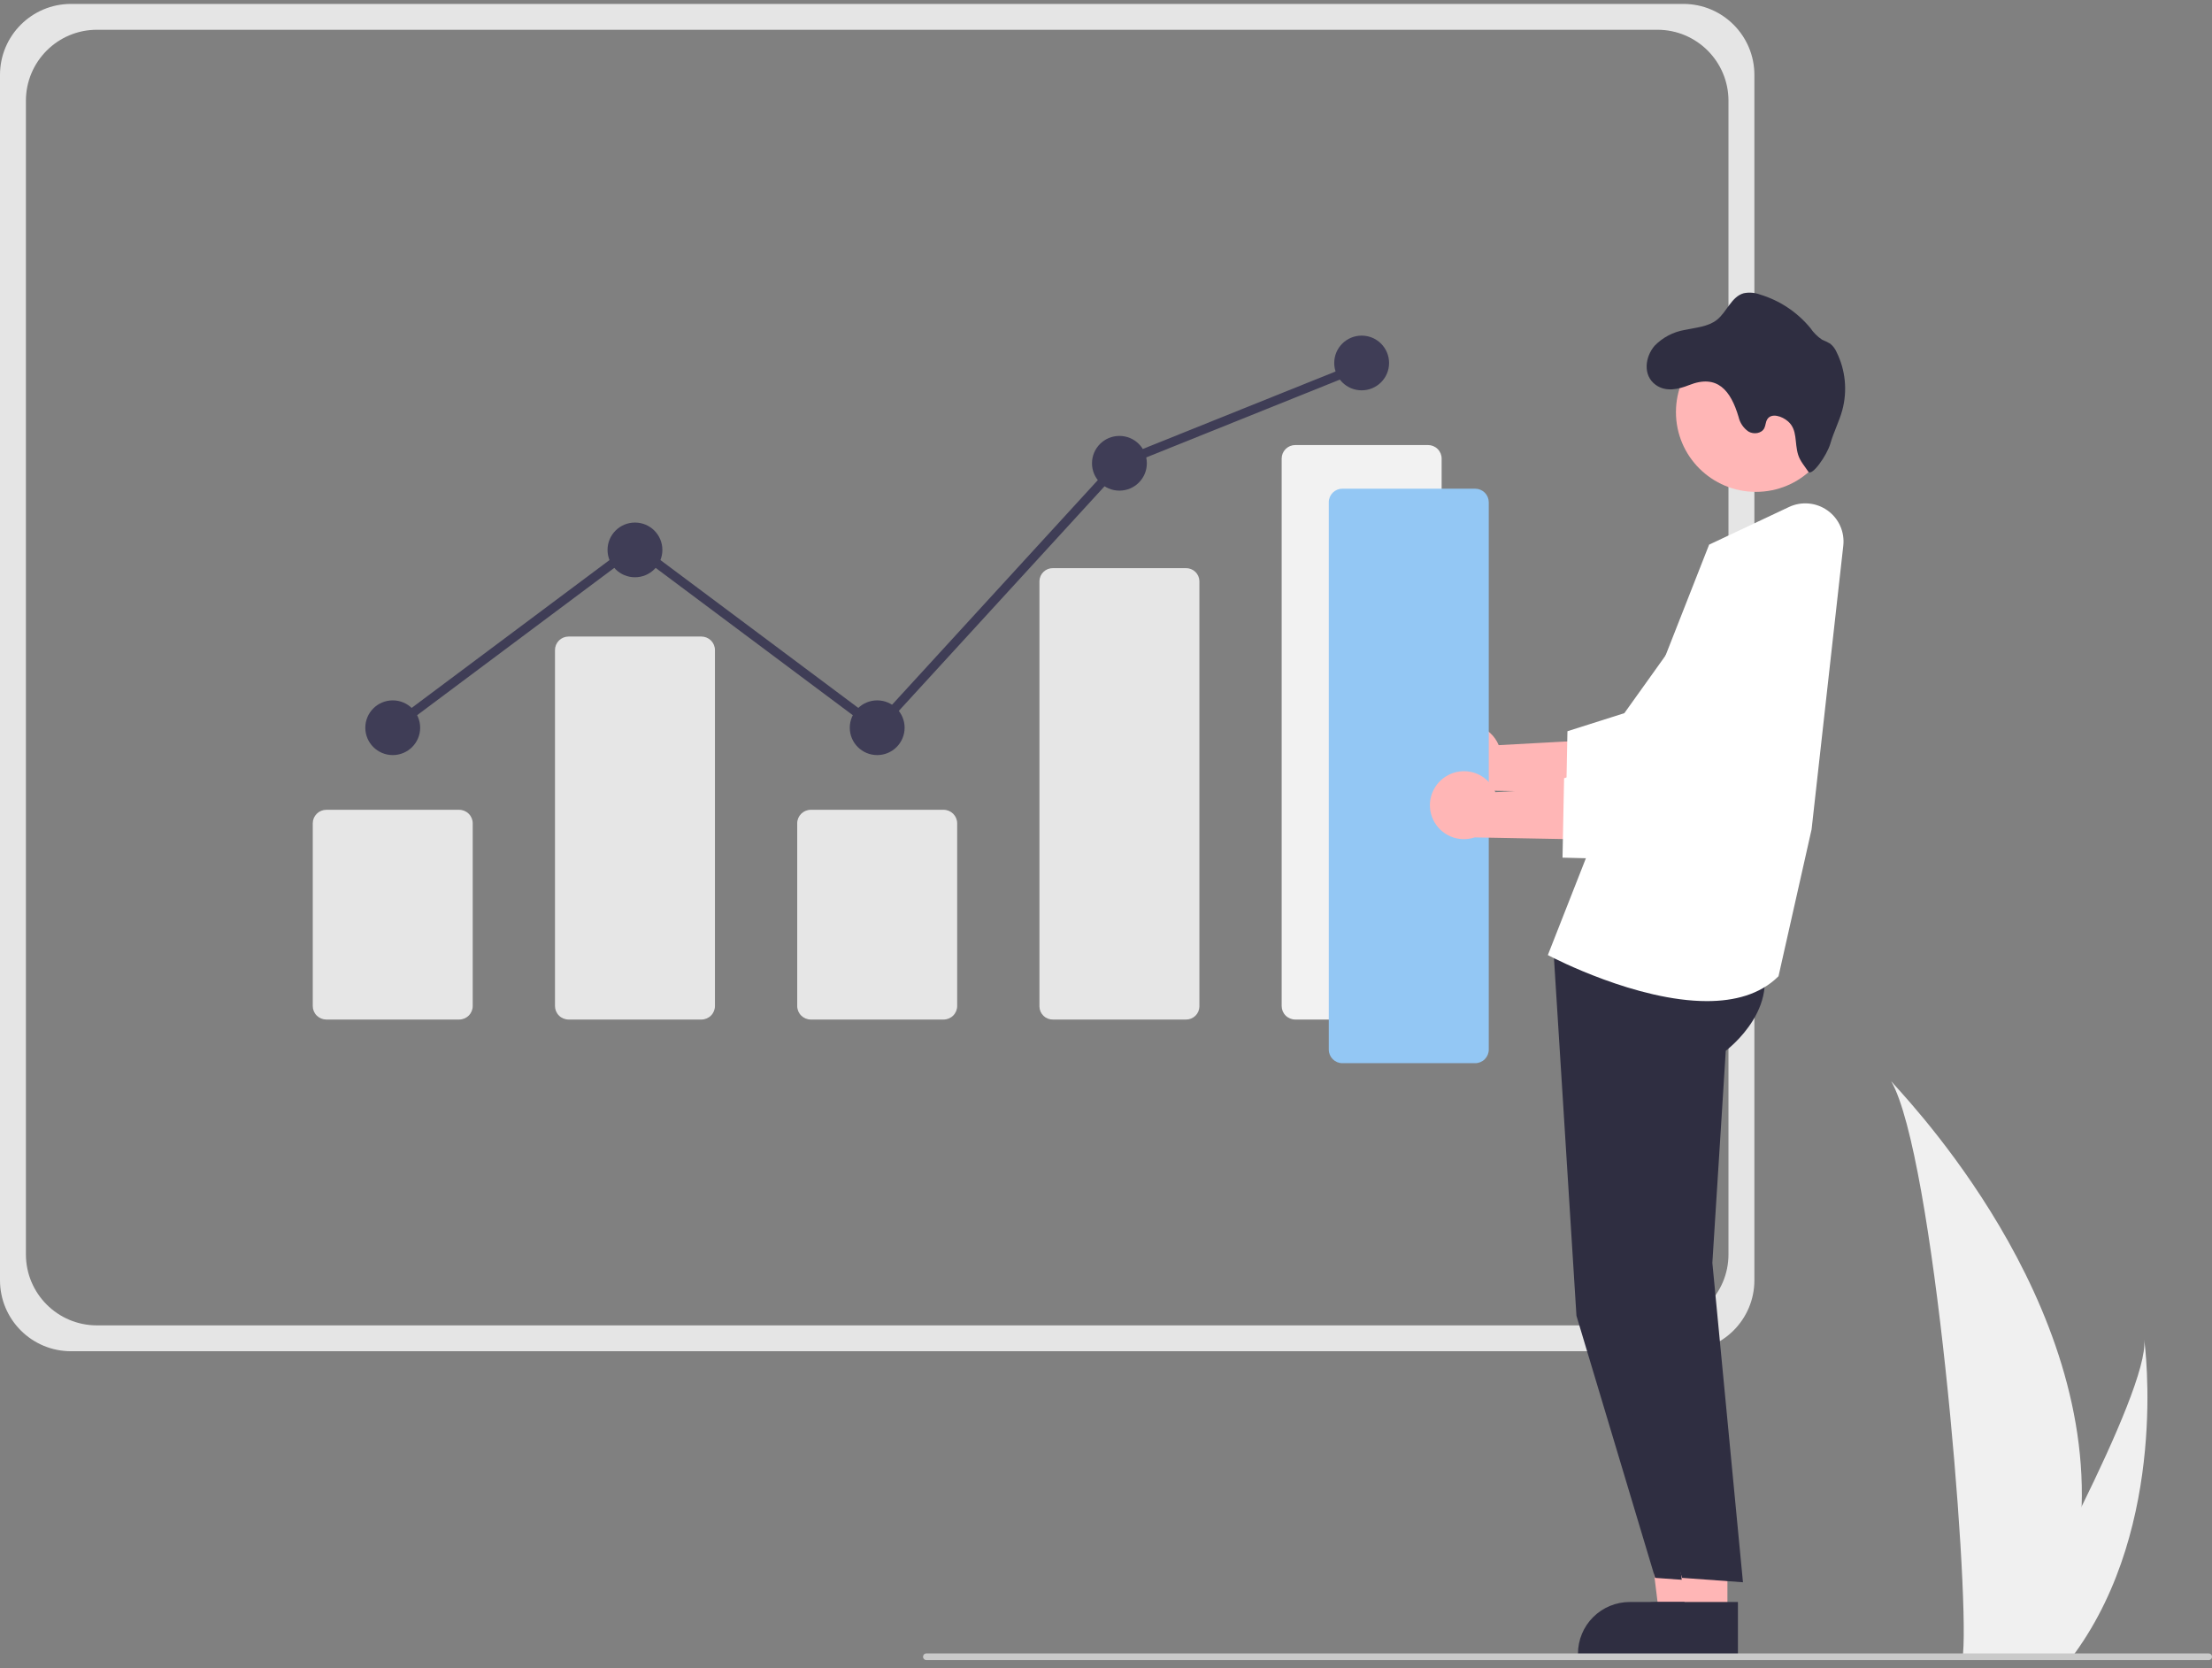 <svg width="187" height="141" viewBox="0 0 187 141" fill="none" xmlns="http://www.w3.org/2000/svg">
<rect x="0" y="0" width="187" height="141" fill="#808080" stroke="none"/>
<g clip-path="url(#clip0_1843_777)">
<path d="M175.981 127.342C175.868 131.563 175.159 135.746 173.876 139.769C173.847 139.862 173.816 139.954 173.785 140.048H165.929C165.937 139.964 165.946 139.871 165.954 139.769C166.478 133.762 163.485 97.637 159.874 91.385C160.19 91.892 176.59 108.255 175.981 127.342Z" fill="#F0F0F0"/>
<path d="M175.392 139.769C175.326 139.863 175.258 139.956 175.188 140.048H169.294C169.339 139.968 169.39 139.875 169.45 139.769C170.424 138.016 173.306 132.776 175.981 127.343C178.854 121.504 181.493 115.444 181.271 113.251C181.34 113.745 183.329 128.825 175.392 139.769Z" fill="#F0F0F0"/>
<path d="M148.314 108.221C148.314 111.535 145.628 114.221 142.314 114.221H6C2.686 114.221 0 111.535 0 108.221V6.332C0 3.018 2.686 0.332 6 0.332H142.314C145.628 0.332 148.314 3.018 148.314 6.332V108.221ZM2.191 106.035C2.191 109.349 4.878 112.035 8.191 112.035H140.123C143.436 112.035 146.123 109.349 146.123 106.035V8.517C146.123 5.204 143.436 2.517 140.123 2.517H8.191C4.878 2.517 2.191 5.204 2.191 8.517V106.035Z" fill="#E5E5E5"/>
<path d="M38.816 86.183H27.587C27.283 86.182 26.991 86.061 26.776 85.847C26.561 85.633 26.44 85.342 26.44 85.038V69.597C26.44 69.294 26.561 69.003 26.776 68.789C26.991 68.574 27.283 68.454 27.587 68.453H38.816C39.12 68.454 39.412 68.574 39.627 68.789C39.842 69.003 39.963 69.294 39.963 69.597V85.038C39.963 85.342 39.842 85.633 39.627 85.847C39.412 86.061 39.12 86.182 38.816 86.183Z" fill="#E6E6E6"/>
<path d="M59.294 86.183H48.065C47.761 86.182 47.469 86.062 47.254 85.847C47.039 85.633 46.918 85.342 46.918 85.039V54.952C46.918 54.648 47.039 54.358 47.254 54.143C47.469 53.929 47.761 53.808 48.065 53.808H59.294C59.598 53.808 59.89 53.929 60.105 54.143C60.32 54.358 60.441 54.648 60.441 54.952V85.039C60.441 85.342 60.32 85.633 60.105 85.847C59.89 86.062 59.598 86.182 59.294 86.183Z" fill="#E6E6E6"/>
<path d="M79.772 86.183H68.543C68.238 86.182 67.947 86.061 67.732 85.847C67.517 85.633 67.396 85.342 67.395 85.038V69.597C67.396 69.294 67.517 69.003 67.732 68.789C67.947 68.574 68.238 68.454 68.543 68.453H79.772C80.076 68.454 80.367 68.574 80.582 68.789C80.797 69.003 80.918 69.294 80.919 69.597V85.038C80.918 85.342 80.797 85.633 80.582 85.847C80.367 86.061 80.076 86.182 79.772 86.183Z" fill="#E6E6E6"/>
<path d="M100.249 86.183H89.02C88.723 86.189 88.435 86.078 88.22 85.873C88.005 85.668 87.88 85.387 87.873 85.09V49.119C87.88 48.822 88.005 48.541 88.22 48.336C88.435 48.131 88.723 48.02 89.02 48.026H100.249C100.546 48.02 100.834 48.131 101.049 48.336C101.264 48.541 101.389 48.822 101.396 49.119V85.09C101.389 85.387 101.264 85.668 101.049 85.873C100.834 86.078 100.546 86.189 100.249 86.183Z" fill="#E6E6E6"/>
<path d="M120.727 86.183H109.498C109.194 86.182 108.902 86.062 108.687 85.847C108.472 85.633 108.351 85.342 108.351 85.038V38.764C108.351 38.461 108.472 38.17 108.687 37.956C108.902 37.741 109.194 37.62 109.498 37.62H120.727C121.031 37.62 121.323 37.741 121.538 37.956C121.753 38.17 121.874 38.461 121.874 38.764V85.038C121.874 85.342 121.753 85.633 121.538 85.847C121.323 86.062 121.031 86.182 120.727 86.183Z" fill="#F2F2F2"/>
<path d="M33.202 63.828C34.482 63.828 35.52 62.793 35.52 61.516C35.52 60.239 34.482 59.203 33.202 59.203C31.921 59.203 30.883 60.239 30.883 61.516C30.883 62.793 31.921 63.828 33.202 63.828Z" fill="#3F3D56"/>
<path d="M53.679 48.797C54.959 48.797 55.997 47.762 55.997 46.485C55.997 45.208 54.959 44.172 53.679 44.172C52.399 44.172 51.361 45.208 51.361 46.485C51.361 47.762 52.399 48.797 53.679 48.797Z" fill="#3F3D56"/>
<path d="M74.157 63.828C75.437 63.828 76.475 62.793 76.475 61.516C76.475 60.239 75.437 59.203 74.157 59.203C72.877 59.203 71.839 60.239 71.839 61.516C71.839 62.793 72.877 63.828 74.157 63.828Z" fill="#3F3D56"/>
<path d="M94.635 41.474C95.915 41.474 96.953 40.439 96.953 39.162C96.953 37.885 95.915 36.849 94.635 36.849C93.354 36.849 92.316 37.885 92.316 39.162C92.316 40.439 93.354 41.474 94.635 41.474Z" fill="#3F3D56"/>
<path d="M115.113 32.995C116.393 32.995 117.431 31.96 117.431 30.683C117.431 29.405 116.393 28.37 115.113 28.37C113.832 28.37 112.794 29.405 112.794 30.683C112.794 31.96 113.832 32.995 115.113 32.995Z" fill="#3F3D56"/>
<path d="M74.206 62.034L53.679 46.697L33.433 61.824L32.97 61.207L53.679 45.734L74.108 60.998L94.409 38.837L94.49 38.804L114.968 30.574L115.257 31.289L94.861 39.486L74.206 62.034Z" fill="#3F3D56"/>
<path d="M143.757 136.555L140.269 136.555L138.61 123.135L143.758 123.135L143.757 136.555Z" fill="#FFB6B6"/>
<path d="M144.647 139.928L133.4 139.928V139.786C133.4 138.628 133.861 137.517 134.682 136.698C135.503 135.879 136.617 135.419 137.778 135.419H137.778L144.647 135.419L144.647 139.928Z" fill="#2F2E41"/>
<path d="M131.292 79.751L133.272 111.224L139.921 133.378L145.072 133.75L142.486 106.751L143.62 88.82C143.62 88.82 148.996 84.822 146.023 80.01L131.292 79.751Z" fill="#2F2E41"/>
<path d="M146.034 136.555L142.546 136.555L140.886 123.135L146.034 123.135L146.034 136.555Z" fill="#FFB6B6"/>
<path d="M146.923 139.928L135.676 139.928V139.786C135.676 138.628 136.138 137.517 136.959 136.698C137.779 135.879 138.893 135.419 140.054 135.419H140.054L146.923 135.419L146.923 139.928Z" fill="#2F2E41"/>
<path d="M133.568 79.751L135.548 111.224L142.197 133.378L147.348 133.75L144.761 106.751L145.896 88.82C145.896 88.82 151.272 84.822 148.299 80.01L133.568 79.751Z" fill="#2F2E41"/>
<path d="M144.303 84.625C138.363 84.625 131.372 81.004 130.967 80.791L130.854 80.732L144.487 46.039L151.238 42.858C151.758 42.613 152.334 42.511 152.907 42.562C153.48 42.613 154.028 42.816 154.496 43.149C154.964 43.482 155.334 43.934 155.569 44.458C155.803 44.982 155.893 45.558 155.829 46.129L153.15 70.105L150.353 82.523L150.323 82.552C148.78 84.073 146.621 84.625 144.303 84.625Z" fill="white"/>
<path d="M122.518 61.659C122.872 61.436 123.27 61.292 123.684 61.239C124.099 61.185 124.521 61.223 124.919 61.35C125.318 61.477 125.684 61.689 125.991 61.972C126.298 62.255 126.54 62.602 126.698 62.988L136.85 62.435L134.186 66.986L124.954 66.814C124.286 67.036 123.56 67.007 122.912 66.731C122.265 66.454 121.741 65.951 121.441 65.316C121.141 64.68 121.085 63.957 121.283 63.283C121.482 62.609 121.921 62.031 122.518 61.659Z" fill="#FFB6B6"/>
<path d="M142.553 68.783L132.379 68.524L132.51 61.811L137.321 60.284L145.212 49.244C145.607 48.691 146.109 48.223 146.689 47.867C147.268 47.511 147.914 47.275 148.586 47.172C149.259 47.069 149.946 47.102 150.606 47.268C151.266 47.435 151.885 47.731 152.428 48.141C152.971 48.55 153.426 49.065 153.766 49.652C154.107 50.24 154.325 50.891 154.409 51.564C154.493 52.238 154.441 52.922 154.256 53.575C154.071 54.228 153.756 54.838 153.33 55.367L142.553 68.783Z" fill="white"/>
<path d="M148.443 41.579C152.176 41.579 155.203 38.56 155.203 34.836C155.203 31.112 152.176 28.093 148.443 28.093C144.709 28.093 141.683 31.112 141.683 34.836C141.683 38.56 144.709 41.579 148.443 41.579Z" fill="#FFB6B6"/>
<path d="M139.89 29.216C140.572 28.519 141.459 28.055 142.422 27.891C143.361 27.689 144.391 27.627 145.142 27.04C145.996 26.361 146.371 25.073 147.418 24.786C147.874 24.695 148.346 24.732 148.781 24.894C150.454 25.397 151.94 26.385 153.049 27.732C153.31 28.118 153.644 28.45 154.03 28.711C154.262 28.809 154.488 28.919 154.708 29.04C154.949 29.23 155.138 29.477 155.26 29.758C156.014 31.279 156.188 33.021 155.749 34.66C155.487 35.628 155.015 36.524 154.736 37.498C154.457 38.471 153.168 40.323 152.866 39.863C152.565 39.404 152.178 38.975 152.013 38.444C151.691 37.4 151.981 36.35 151.163 35.625C150.656 35.176 149.74 34.876 149.396 35.454C149.259 35.679 149.268 35.962 149.151 36.195C148.921 36.649 148.255 36.74 147.814 36.479C147.389 36.186 147.09 35.744 146.977 35.242C146.314 33.005 145.185 31.598 142.787 32.554C141.893 32.911 140.84 33.153 139.981 32.54C138.849 31.734 139.079 30.136 139.89 29.216Z" fill="#2F2E41"/>
<path d="M124.711 89.872H113.481C113.177 89.872 112.886 89.751 112.671 89.537C112.456 89.322 112.335 89.031 112.334 88.728V42.454C112.335 42.15 112.456 41.859 112.671 41.645C112.886 41.431 113.177 41.31 113.481 41.31H124.711C125.015 41.31 125.306 41.431 125.521 41.645C125.736 41.859 125.857 42.15 125.858 42.454V88.728C125.857 89.031 125.736 89.322 125.521 89.537C125.306 89.751 125.015 89.872 124.711 89.872Z" fill="#93C7F4"/>
<path d="M122.234 65.632C122.587 65.409 122.985 65.265 123.4 65.212C123.815 65.159 124.236 65.197 124.635 65.323C125.033 65.45 125.399 65.662 125.706 65.945C126.014 66.228 126.255 66.575 126.414 66.961L136.565 66.408L133.902 70.959L124.67 70.787C124.002 71.009 123.275 70.98 122.628 70.704C121.98 70.428 121.457 69.924 121.156 69.289C120.856 68.653 120.8 67.93 120.999 67.256C121.197 66.582 121.637 66.004 122.234 65.632Z" fill="#FFB6B6"/>
<path d="M142.268 72.757L132.094 72.498L132.226 65.785L137.036 64.257L144.927 53.217C145.322 52.664 145.825 52.196 146.404 51.84C146.984 51.484 147.629 51.248 148.302 51.145C148.975 51.042 149.661 51.075 150.321 51.242C150.981 51.408 151.601 51.705 152.143 52.114C152.686 52.524 153.141 53.038 153.482 53.626C153.822 54.214 154.041 54.864 154.125 55.538C154.209 56.211 154.157 56.895 153.971 57.548C153.786 58.202 153.471 58.811 153.045 59.341L142.268 72.757Z" fill="white"/>
<path d="M186.715 140.332H78.316C78.279 140.332 78.242 140.324 78.207 140.31C78.172 140.296 78.141 140.275 78.114 140.249C78.088 140.222 78.067 140.191 78.052 140.157C78.038 140.122 78.031 140.085 78.031 140.048C78.031 140.01 78.038 139.973 78.052 139.939C78.067 139.904 78.088 139.873 78.114 139.847C78.141 139.82 78.172 139.799 78.207 139.785C78.242 139.771 78.279 139.764 78.316 139.764H186.715C186.753 139.764 186.79 139.771 186.825 139.785C186.859 139.799 186.891 139.82 186.917 139.847C186.944 139.873 186.965 139.904 186.979 139.939C186.993 139.973 187.001 140.01 187.001 140.048C187.001 140.085 186.993 140.122 186.979 140.157C186.965 140.191 186.944 140.222 186.917 140.249C186.891 140.275 186.859 140.296 186.825 140.31C186.79 140.324 186.753 140.332 186.715 140.332Z" fill="#CACACA"/>
</g>
<defs>
<clipPath id="clip0_1843_777">
<rect width="187" height="140" fill="white" transform="translate(0 0.332)"/>
</clipPath>
</defs>
</svg>

